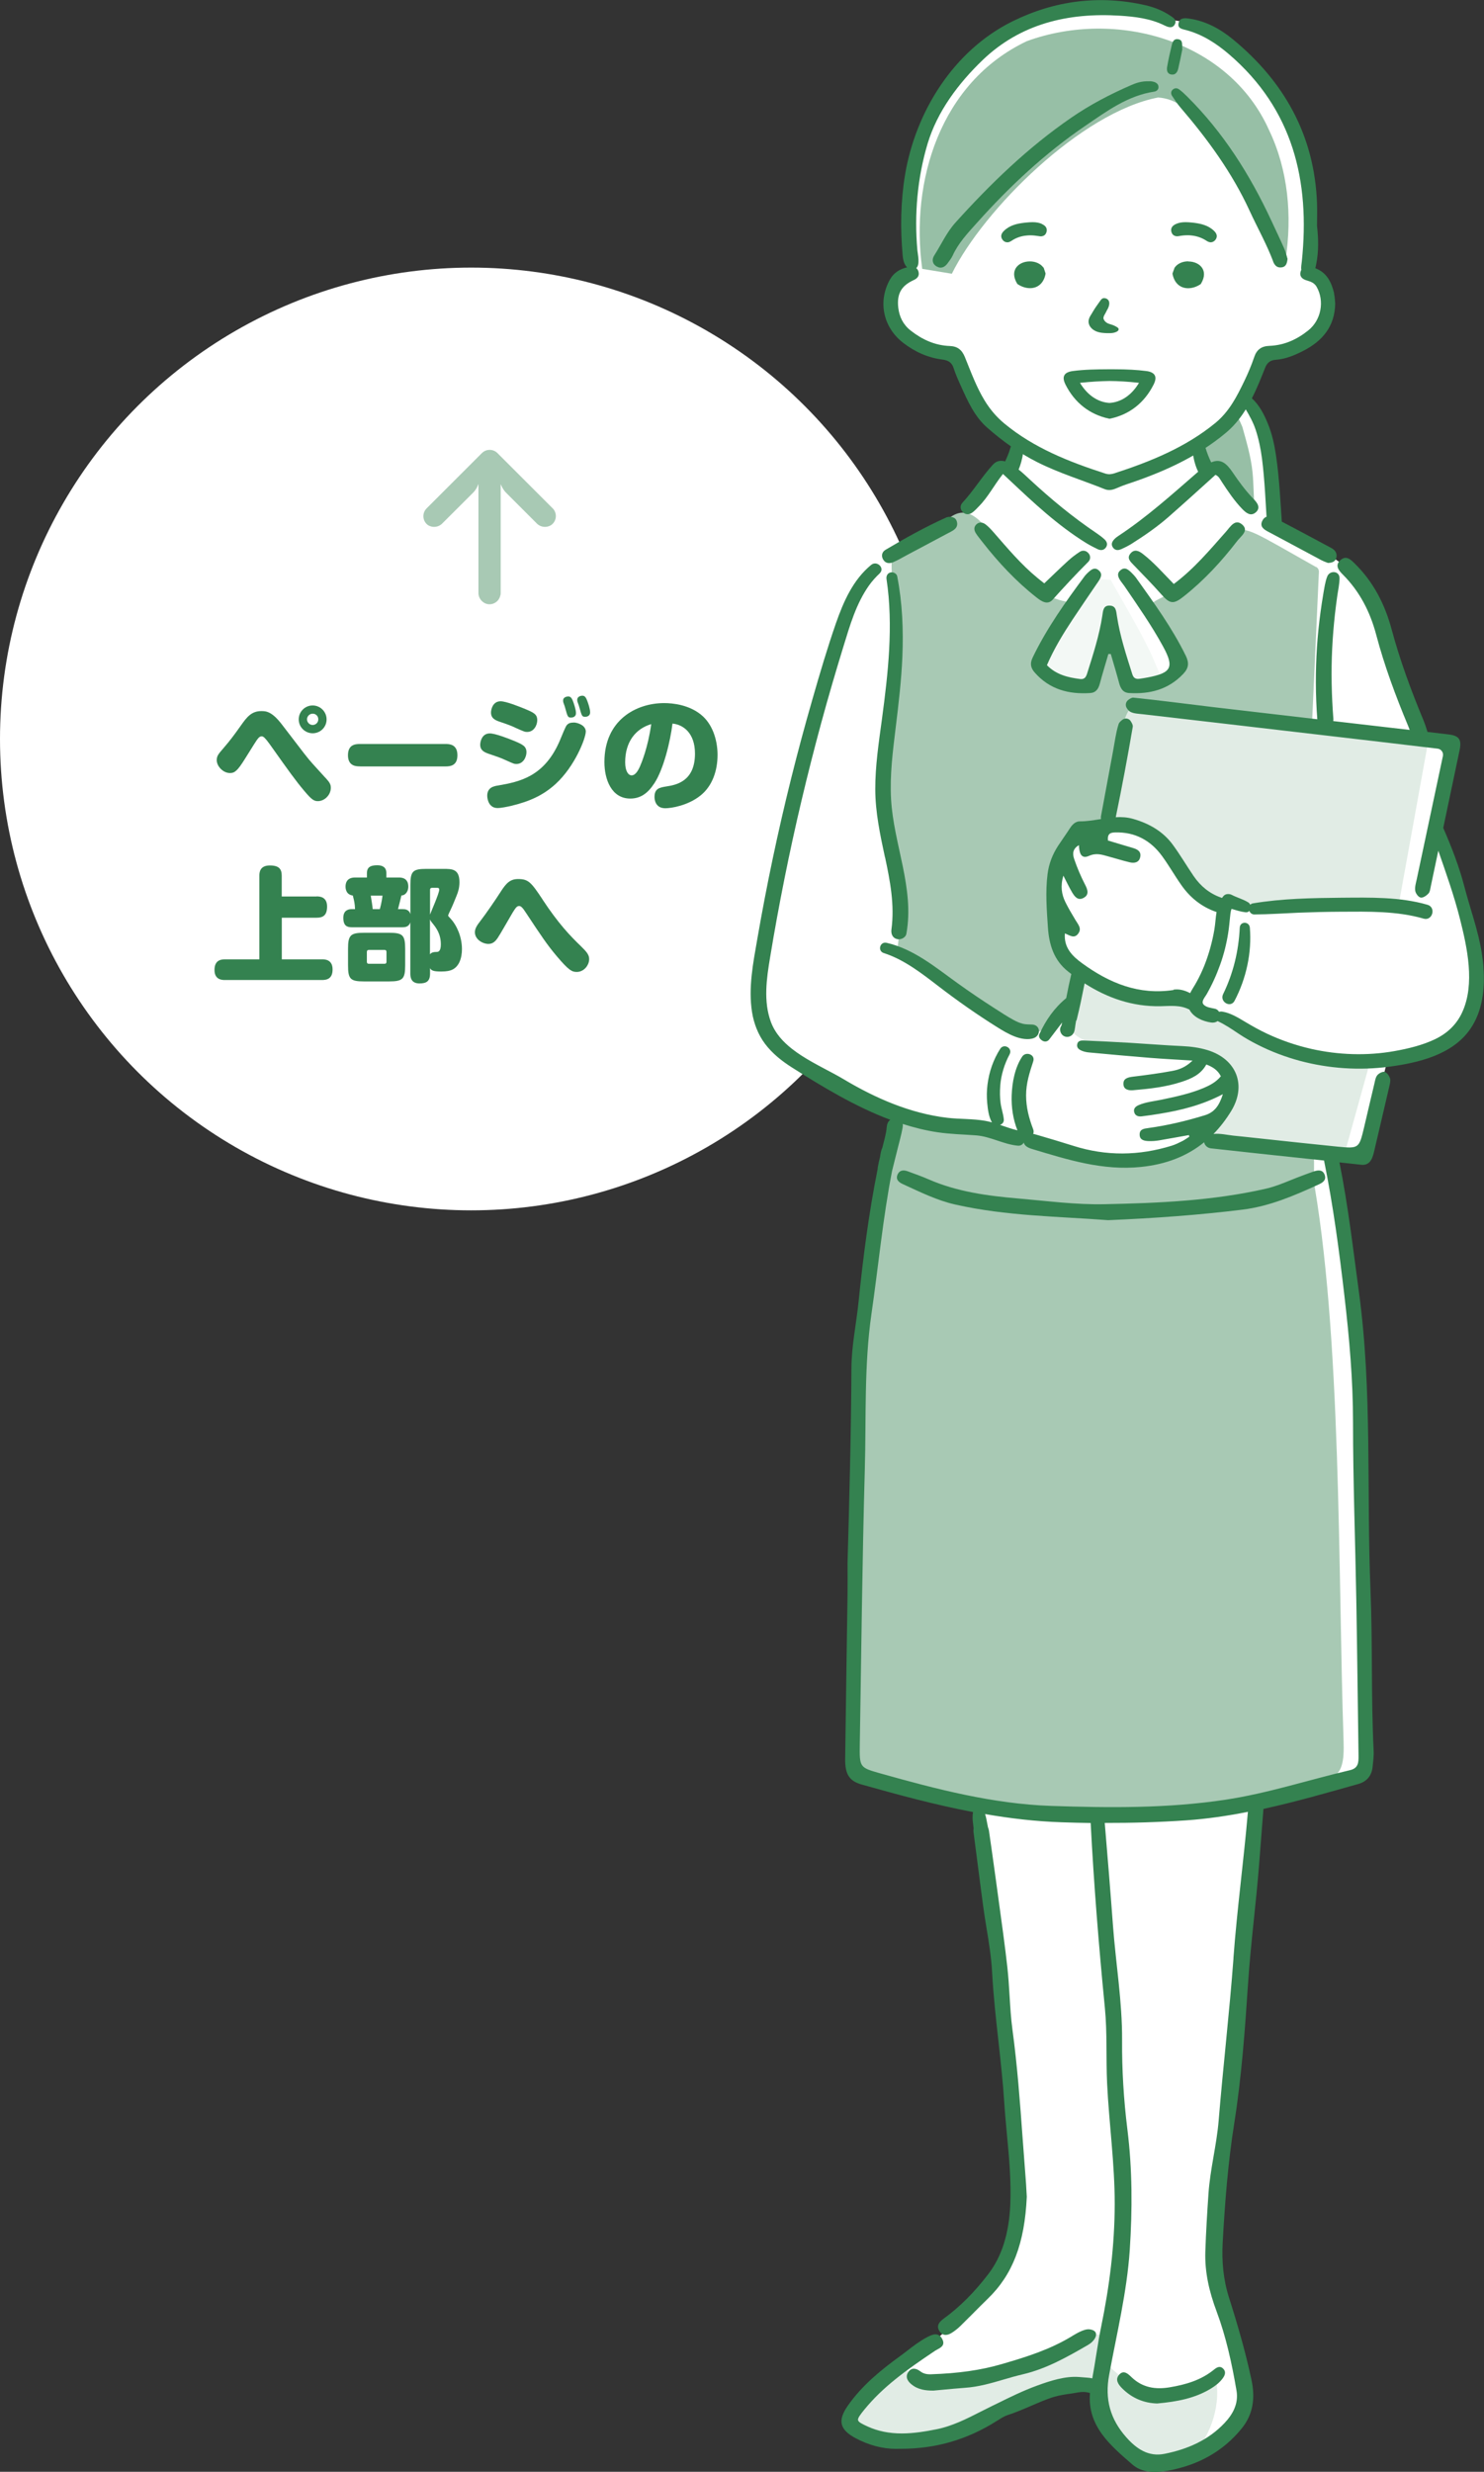 <?xml version="1.0" encoding="UTF-8"?>
<svg id="_レイヤー_2" data-name="レイヤー 2" xmlns="http://www.w3.org/2000/svg" width="213.02" height="354.69" viewBox="0 0 213.02 354.69">
  <rect x="0" y="0" width="213.02" height="354.69" fill="#333333" stroke="none"/>
  <defs>
    <style>
      .cls-1 {
        fill: #f3f8f5;
      }

      .cls-1, .cls-2, .cls-3, .cls-4, .cls-5, .cls-6 {
        stroke-width: 0px;
      }

      .cls-2 {
        fill: #a8c9b4;
      }

      .cls-3 {
        fill: #97bfa6;
      }

      .cls-4 {
        fill: #e1ece5;
      }

      .cls-5 {
        fill: #348250;
      }

      .cls-6 {
        fill: #fff;
      }
    </style>
  </defs>
  <g id="_レイヤー_1-2" data-name="レイヤー 1">
    <circle class="cls-6" cx="67.64" cy="106.04" r="67.64"/>
    <g id="_女性_制服" data-name="女性 制服">
      <path id="_白" data-name="白" class="cls-6" d="M166.29,2.16c-9.58-3.19-24.98.33-30.56,10.9-5.11,6.21-5.3,13.57-5.2,20.69.09,3.86,1.42,3.96-.03,5.52-1.45,1.56-2.04.91-2.46,2.85-2.41,6.58,5.33,8.32,9.33,9.01,1.1,4.14,4.22,9.95,8.63,12.26.11.84-.09,4.04-2.24,3.83-.83.28-1.01.78-1.93,2.25-1.88,2.82-2.78,4.82-5.84,5.89-3.6,1.68-7.44,3.51-10.53,6.75-1.56,2.03-2.21,1.52-3.54,4.83-4.12,13.39-12,40.71-13.33,55.23.09,2.42.67,4.8,2.62,7.71,1.95,2.91,4.37,3.08,7.13,4.78,2.76,1.7,10.4,5.33,10.4,5.33-3.53,13.09-6.41,46.68-5.8,60.37-.23,6.38-1.25,25.65-.47,32.78.29,1.52-.86,1.1,1.07,1.84,3.57,1.51,13.64,3.97,16.9,4.23,1.31,11.74,4.21,36.98,5.07,50.17.28,4.05.87,4.46.09,8.69-.78,4.23.67,2.85-1.85,6.9-2.02,4.24-7.61,9.32-9.78,11.03-.71.74-10.59,7.67-10.94,9.29-5.22,6.22,9.27,5.59,12.93,4.19,6.19-1.96,15.42-9.09,21.64-6.75,0,0,.37,3.39,1.01,4.81.64,1.43.6,2.3,2.99,3.82,2.39,1.52,2.25,2.3,5.43,1.93,5-.55,10.71-3.91,11.77-8.14.28-1.1.05.46-.28-3.86-.72-7.62-4.6-12.58-4.46-18.53,1.62-14.4,5.18-50.41,6.25-64.21l10.9-3.01s4.32.74,4.78-1.43c1.14-4.16-.67-36.46-.41-39.59-.08-7.68-1.92-41.02-4.6-49.15l4.6.43,3.63-13.81c21.46-.95,10.76-22.1,6.94-32.87.65-2.79,1.75-9.95,2.21-12.78l-4.64-.74c-2.33-4.63-5.38-18.81-9.75-23.52-2.66-2.7-9.54-5.86-11.31-7.13-.16-8.82.53-10.04-3.97-18.15,0,0,.75-1.64,1.4-3.06.65-1.43-.04-2.44,1.43-3.03,3.1-.98,8.34-1.37,9.06-5.41.68-2.49-1.34-5.82-2.71-6.45.48-9.64.43-21.76-8.68-30.12-3.42-3.92-8.03-5.78-11.67-5.88-.65-.32-1.22-.69-1.22-.69Z"/>
      <g id="_塗り" data-name="塗り">
        <path class="cls-4" d="M171.22,352.34c2.74-3.11,4.11-7.49,3.25-11.4-1.15.8-.87.61-2.87,1.33-2.19.78-2.84,1.54-4.97,1.16-3.38.09-6.64-3.11-8.03-4.48l.44-3.92-2.62-.08c-2.22,1.63-8.19,4.08-12.65,5.14-4.54,1.73-11.88,3.16-13.91-.45h-.77s-9.33,6.55-6.5,8.7c1.28,2.67,10.69,2.29,13.39,1.15,6.5-2.58,14.91-8.9,21.64-6.75.32,2.2.84,5.61,4.26,8.17,3.52,3.64,5.7,2.46,9.34,1.43Z"/>
        <g>
          <path class="cls-4" d="M184.71,150.58c-4.75-1.91-9.29-4.63-14.09-6.38-5.37-.86-11.66-.53-16.05-4.28l-1.25,7.24c1.62,3.39,7.43,2.94,10.58,3.23,1.77.04,3.53.24,5.13.59,2.78-.11,6.11.76,7.1,3.52.79,2.2.1,4.31-1.14,6.09-.47.84-1.08,1.73-1.89,2.69l19.83,2.55,3.69-13.3c-4.02.22-8.14-.63-11.89-1.94Z"/>
          <path class="cls-4" d="M167.22,122.91c2.19,2.41,4.24,6.72,7.64,7.49,1.34-2.44,4.67.21,6.76.18,6.37,0,12.79-2.03,19.17-.85l4.24-23.44-43.36-5.17c-.02.1-3.45,17.68-3.46,17.77,3.62.21,6.47,1.23,9.01,4.03Z"/>
        </g>
        <g>
          <path class="cls-2" d="M126.95,167.11c-3.77,23.09-4.94,60.51-4.33,84.66.39,2.43-.99,1.85.77,2.72,16.26,6.32,42.61,8.22,60.39,2.78,7.58-2.1,9.32-1.23,9.08-7.54-.81-23.76-.25-58.58-4.51-81.49-3.1-.69-5.84,4.08-13.82,4.34-15.55,2.05-35.02,3.38-47.58-5.46Z"/>
          <path class="cls-2" d="M188.91,81.37c-17.32-9.75-6.25-4.69-21.39,3.86-.67.76-2.82,1.02-2.3,2.3,3.03,5.34,6.81,9.53-1.77,11.27-.94.62-1.92-1.14-1.72-2.06-.15-1.24-.98-2.38-1.21-3.68-2.33-2.91-1.45,6.96-5.85,5.27-2.19.52-6.85-2.05-4.99-4.55.3-1.51,5.14-6.44,3.26-7.48-9.57-1.74-11.64-19.4-18.51-9.99,0,0-6.43,3.24-6.43,3.24-.22,5.62,1.31,11.38.47,17.07-.51,5.33-1.93,10.62-2.01,15.98.96,7.78,3.55,15.56,2.36,23.53,2.91,2.58,6.87,4.27,9.91,6.92,3.04,1.72,7.24,6.67,10.84,4.77,3.02-.36,5-4.33,5.17-7.13,0-1.72-.54-1.71-1.58-3.18-2.65-4.33-2.69-10.76-.29-15.19,1.39-1.91,3.72-3.01,5.85-3.9.53-2.91,1.09-5.82,1.71-8.72.25-1.83.39-8.41,2.95-8.74,4.01,2.23,8.97,1.51,13.47,2,2.05-.37,11.47,2.62,11.49.74,0,0,.98-21.65.98-21.65.01-.29-.14-.56-.39-.7Z"/>
          <path class="cls-2" d="M188.62,165.92c-5.28-.1-10.66-1.82-15.8-2.42-6.97,5.58-15.87,2.09-23.64.72-.03-.04-.05-.07-.08-.11-1.96-.62-4.19-.51-6.02-1.47-3.58,1.09-14.71-6-14.32-1.24-.25-.05-.49-.1-.74-.15l-.7,5.38c-2.69,3.66,15.3,6.46,16.75,6.7,7.72,1.18,19.37.76,27.46-.54,3.67-.38,10.79-.9,11.96-1.53,2.43-1.15,3.43-1.27,5.13-1.84v-3.51Z"/>
        </g>
        <path class="cls-1" d="M165.06,93.46c-1.71-3.52-3.73-6.85-5.63-10.26-.81-.06-1.61-.11-2.42-.14-1.26,2.14-7.69,12.23-7.69,12.23,0,0-.27.64.53,1.27.8.64,2.86,1.38,4.51,1.59,1.64.21,2.86,0,2.86,0l2.61-7s1.94,6.82,2.42,7.1,1.12.22,2.58-.07c.55-.11,1.33-.31,2.09-.54-.69-1.37-1.22-2.86-1.86-4.18Z"/>
        <g>
          <path class="cls-3" d="M184.54,37.23c.95-6.26.38-12.82-2.38-18.57-5.76-12.9-21.94-17.43-34.75-12.76-12.49,5.92-16.75,20.14-15.03,32.68l4.25.7c4.56-9.2,18.57-23.17,29.61-25.29,5.14.34,7.27,6.43,10.41,9.77,3.3,4.07,5.13,8.91,7.06,13.69.28-.08.55-.15.84-.22Z"/>
          <path class="cls-3" d="M179.8,67.83c-.23-2.3-.87-4.41-1.46-6.55-.34-.81-.71-1.61-1.12-2.39-1.22,1.73-2.6,3.51-4.57,4.3-1.45.53-.33,2.18-.07,3.18.24.98.97,1.64,2,1.38.66.37,1.17.92,1.61,1.56.19.1.38.26.57.52,1,1.35,2.04,2.28,3.34,3.28-.16-1.77-.14-3.64-.3-5.28Z"/>
        </g>
      </g>
      <g id="_アウトライン" data-name="アウトライン">
        <g>
          <path class="cls-5" d="M133.48,340.7c-.56,0-.99-.13-1.37-.42-.33-.25-.64-.38-.93-.38-.33,0-.61.18-.83.52-.54.87.25,1.53.51,1.74.94.77,2.07.88,3.05.88h.1c.47-.04.93-.09,1.4-.13,1.02-.1,2.07-.19,3.11-.27,1.93-.13,3.79-.67,5.59-1.2.89-.26,1.81-.53,2.73-.74,3.4-.8,6.38-2.5,9.37-4.23.82-.47,1.39-1.36,1-1.86-.14-.18-.4-.31-.81-.36-.86-.1-2.13.75-2.84,1.17-2.99,1.76-6.22,2.79-9.53,3.75,0,0-.24.07-.24.07-2.98.87-6.21,1.33-10.18,1.46h-.13Z"/>
          <path class="cls-5" d="M162.44,341.13c-.49-.47-1.13-1.12-1.79-.37-.64.72-.1,1.43.44,1.97,1.42,1.42,3.16,2.11,5.02,2.16,2.8-.26,5.4-.72,7.74-2.16.65-.4,1.23-.85,1.68-1.47.32-.44.5-.94.03-1.39-.44-.42-.88-.17-1.26.13-1.87,1.54-4.08,2.18-6.41,2.57-2.05.34-3.88.05-5.45-1.44Z"/>
          <path class="cls-5" d="M198.79,153.81c-.31-.08-.82.18-1.06.45-.26.29-.34.76-.43,1.17-.51,2.11-.99,4.22-1.49,6.33-.72,3.01-.73,3.08-3.79,2.78-3.85-.39-7.7-.8-11.54-1.22-1.14-.13-2.29-.24-3.43-.36-.91-.1-1.93-.35-2.86-.24.93-.95,1.78-2.05,2.54-3.29,2.26-3.7.77-7.46-3.39-8.74-1.18-.36-2.39-.52-3.64-.58-2.5-.11-5-.32-7.51-.47-2.19-.13-4.38-.23-6.56-.33-.42-.02-.88,0-1,.51-.13.56.3.82.73.99.29.11.61.18.93.21,2.9.27,5.81.54,8.71.77,1.97.16,3.95.26,6.18.4-.97.95-1.92,1.3-2.88,1.48-1.88.35-3.78.6-5.68.83-.7.09-1.37.24-1.36,1.02,0,.82.71.98,1.4.92,2.37-.2,4.73-.46,6.99-1.21,1.37-.45,2.73-1.04,3.51-2.48.93.35,1.64.81,2.09,1.69-.71.86-1.6,1.31-2.52,1.7-1.95.81-4,1.24-6.05,1.67-1.07.22-2.17.32-3.19.75-.45.19-.82.49-.68,1.03.14.53.59.66,1.08.6.86-.1,1.72-.23,2.57-.37,3.09-.5,6.1-1.25,9.08-2.81-.5,1.55-1.13,2.57-2.58,3.02-2.67.82-5.36,1.46-8.12,1.84-.62.08-1.27.16-1.25.95.01.78.68.9,1.29.92.5.02,1.01-.02,1.5-.1,1.43-.24,2.85-.51,4.28-.76.02.08.04.15.06.23-.34.22-.66.46-1.02.64-.49.24-.98.49-1.5.65-4.71,1.46-9.41,1.52-14.13.02-1.74-.55-3.49-1.07-5.24-1.58-.17-.05-.35-.1-.52-.13.08-.19.09-.42,0-.66-.61-1.6-1.02-3.15-1.02-4.88,0-1.73.5-3.26,1.03-4.88.32-.98-1.07-1.46-1.59-.67-1.05,1.58-1.44,3.69-1.51,5.56-.06,1.67.2,3.45.83,5.02-.85-.2-1.67-.5-2.5-.78.33-.12.59-.4.54-.82-.08-.79-.36-1.54-.46-2.33-.11-.81-.11-1.65-.05-2.47.12-1.56.6-3.12,1.34-4.5.48-.89-.81-1.64-1.35-.79-.99,1.56-1.59,3.3-1.82,5.13-.11.87-.12,1.75-.04,2.63.09.93.21,1.97.68,2.79-.32-.09-.65-.17-.99-.23-1.78-.31-3.61-.22-5.41-.43-5.34-.63-10.35-2.82-14.93-5.56-3.52-2.1-8.86-4.03-10.4-8.19-1.1-2.97-.62-6.26-.11-9.3.62-3.77,1.31-7.53,2.06-11.28,1.5-7.5,3.27-14.94,5.27-22.32,1-3.69,2.08-7.36,3.2-11.01.93-3.02,1.82-6.13,3.67-8.74.44-.62.96-1.19,1.51-1.71.82-.77-.38-1.92-1.22-1.22-2.58,2.12-3.95,5.24-5.03,8.32-1.25,3.59-2.33,7.26-3.38,10.92-2.18,7.55-4.08,15.17-5.7,22.85-.81,3.84-1.55,7.7-2.22,11.57-.6,3.45-1.31,7-.76,10.5.26,1.63.87,3.23,1.87,4.56,1.05,1.39,2.41,2.47,3.88,3.4,4.39,2.78,9.11,5.63,14.1,7.5-.37.26-.48.65-.52,1.09-.07.93-.37,1.85-.58,2.75-.01.06-.03.12-.05.19-.19.35-.25.85-.32,1.28-.13.5-.24,1-.33,1.51-.01.08-.02.17-.02.25-1.26,6.27-2.08,12.61-2.73,18.98-.32,3.18-1.01,6.33-1.03,9.52-.04,9.36-.3,18.71-.56,28.07,0,1.45.02,2.91,0,4.36-.11,7.9-.24,15.8-.34,23.71-.03,2.24.63,3.19,2.4,3.68,5.29,1.49,10.58,2.92,15.95,3.94-.04.31-.07.6-.06.86,0,.25.03.51.06.75l.02.16c.02.2.04.41.07.57-.04.19-.04.41,0,.66.22,1.65.43,3.29.64,4.94.24,1.83.47,3.67.72,5.5.14,1.07.32,2.16.49,3.21.34,2.06.69,4.2.8,6.3.18,3.29.54,6.61.9,9.83.32,2.93.66,5.96.85,8.95.1,1.55.25,3.13.39,4.65.31,3.27.62,6.66.47,10-.19,4.16-1.23,7.41-3.16,9.93-2.02,2.64-4.11,4.72-6.38,6.37-.59.43-1.13.98-.64,1.78.24.38.54.57.91.57.31,0,.66-.14,1.07-.43.42-.29.74-.56,1.02-.83.57-.56,1.13-1.12,1.69-1.68.74-.75,1.51-1.52,2.27-2.26,3.57-3.45,5.29-7.96,5.59-14.63-.02-.29-.03-.57-.05-.86-.03-.62-.07-1.25-.12-1.87-.15-1.9-.29-3.8-.43-5.7-.37-5.11-.76-10.39-1.46-15.56-.22-1.6-.31-3.24-.41-4.83-.08-1.35-.17-2.74-.32-4.11-.35-3.12-.79-6.28-1.21-9.33-.15-1.1-.3-2.2-.45-3.3-.33-2.41-.66-4.75-.98-6.95-.03-.19-.08-.36-.14-.49-.05-.24-.09-.48-.14-.72l-.05-.26c-.04-.21-.08-.42-.14-.63-.03-.1-.06-.2-.09-.3,3.63.63,7.29,1.06,11.02,1.18,1.38.05,2.76.08,4.14.1.46,8.86,1.17,17.7,2.04,26.54.35,3.59.15,7.24.32,10.85.28,5.77,1.1,11.5,1.09,17.3-.01,5.97-.75,11.8-1.95,17.62-.5,2.45-.81,4.94-1.27,7.39-.24-.07-.5-.09-.75-.11-.38-.03-.77-.06-1.15-.09-1.98-.16-4.18.56-6.01,1.23-1.98.72-3.88,1.65-5.76,2.58l-.68.33c-.52.26-1.04.52-1.56.78-2.06,1.05-4.19,2.14-6.5,2.59-1.46.29-3.19.59-4.93.59-1.83,0-3.44-.33-4.91-1-.78-.36-1.3-.61-1.37-.9-.07-.29.3-.77.86-1.47,2.73-3.36,6.09-5.74,10.2-8.5.11-.07.23-.14.35-.2.5-.27,1.11-.6.69-1.45-.23-.46-.56-.7-.99-.7-.4,0-.82.21-1.19.4-1.04.55-1.98,1.26-2.88,1.96-.35.27-.7.54-1.06.8-2.64,1.92-5.37,4.11-7.44,7.06-.77,1.1-1.05,1.96-.87,2.69.18.73.81,1.37,1.98,1.99,1.91,1.01,3.86,1.53,5.79,1.53.19,0,.37,0,.55-.01h.17c5.03,0,9.55-1.32,13.82-4.04l.12-.07c.43-.27.87-.56,1.33-.71,1.13-.37,2.24-.84,3.31-1.3,1.13-.48,2.27-1,3.46-1.35.77-.22,1.57-.34,2.36-.45.74-.1,1.53-.33,2.28-.19.15.03.3.07.45.1-.39,4.75,2.9,7.5,6.09,10.27,1.41,1.23,3.38,1.2,5.12.88,4.2-.77,7.84-2.68,10.58-6.07,1.66-2.05,1.94-4.41,1.4-6.93-.85-4-1.99-7.93-3.23-11.82-.82-2.59-1.06-5.22-.91-7.93.32-5.72.76-11.43,1.66-17.1,1.06-6.69,1.54-13.44,1.99-20.18.38-5.68,1.14-11.32,1.58-16.99.2-2.65.41-5.29.62-7.94,4.58-1,9.1-2.3,13.63-3.58,1.15-.32,1.91-1.14,2.04-2.45.08-.77.19-1.55.15-2.31-.38-7.65-.14-15.32-.45-22.97-.59-14.22.27-28.49-1.64-42.68-.85-6.28-1.57-12.57-2.82-18.78.99.1,1.98.21,2.97.32,1.28.21,1.72-.67,1.98-1.78.74-3.17,1.49-6.33,2.22-9.5.08-.36.19-.78.09-1.11-.12-.35-.42-.81-.73-.89ZM177.06,281c-.58,7.78-1.49,15.53-2.13,23.31-.29,3.51-1.22,6.94-1.46,10.47-.19,2.77-.36,5.53-.45,8.3-.1,2.98.56,5.78,1.62,8.61,1.36,3.64,2.19,7.48,2.85,11.33.33,1.9-.53,3.43-1.75,4.71-2.33,2.45-5.31,3.73-8.56,4.38-2.32.47-4.03-.7-5.51-2.37-2.29-2.58-3.11-5.45-2.46-8.94,1.09-5.95,2.55-11.86,2.96-17.93.38-5.78.38-11.56-.34-17.32-.53-4.25-.79-8.53-.76-12.8.03-5.53-.9-10.96-1.31-16.44-.36-4.91-.77-9.82-1.18-14.73,3.91.01,7.81-.1,11.71-.37,2.98-.21,5.93-.64,8.84-1.22-.6,7.01-1.56,13.99-2.08,21.01ZM192.99,186.01c.7,6.02,1.23,12.02,1.23,18.1,0,8.48.32,16.96.47,25.45.13,7.47.21,14.93.32,22.4.01.96-.03,1.77-1.22,2.05-5.96,1.4-11.79,3.32-17.87,4.24-8.33,1.26-16.68,1.17-25.04.89-8.37-.29-16.45-2.4-24.49-4.66-3.01-.85-3.02-.86-2.97-4.23.22-13.14.35-26.27.72-39.41.21-7.45-.12-14.91.96-22.35.99-6.82,1.63-13.69,2.95-20.46.25-1.06.54-2.11.79-3.16.24-.99.53-1.97.71-2.98.03-.18.06-.37.04-.55,0-.02-.01-.04-.02-.06,1.63.52,3.29.94,4.98,1.19,1.85.28,3.69.31,5.56.45,2.08.16,3.91,1.28,5.98,1.48.4.04.69-.15.87-.44.11.49.64.75,1.17.91,5.1,1.53,10.13,3.15,15.66,2.58,3.6-.37,6.6-1.54,9.06-3.54.08.46.48.81.95.87,2.38.26,4.76.52,7.14.78,3.03.33,6.06.65,9.12.97,1.31,6.44,2.17,12.94,2.93,19.47Z"/>
          <path class="cls-5" d="M126.86,136.76c2.93.94,5.44,2.91,7.85,4.76,2.71,2.08,5.51,4.05,8.41,5.86.81.51,1.63,1,2.53,1.35.83.32,1.95.56,2.8.21.99-.42.9-1.84-.26-1.92-.47-.03-.9,0-1.36-.11-.47-.12-.9-.31-1.32-.54-.94-.5-1.82-1.1-2.72-1.67-1.81-1.16-3.59-2.36-5.34-3.62-3.18-2.28-6.27-4.89-10.18-5.79-.96-.22-1.34,1.17-.41,1.47Z"/>
          <path class="cls-5" d="M127.04,122.99c.73,3.42,1.4,6.88.92,10.39-.08.6.14,1.2.78,1.37.54.15,1.27-.18,1.37-.78,1.17-6.54-1.83-12.8-2.2-19.26-.2-3.47.25-6.93.67-10.37.41-3.36.81-6.73.95-10.11.16-3.86,0-7.73-.74-11.53-.08-.42-.59-.66-.98-.55-.46.12-.62.55-.55.98,1,6.67.22,13.48-.67,20.12-.45,3.32-.96,6.66-.95,10.02.01,3.3.7,6.52,1.39,9.74Z"/>
          <path class="cls-5" d="M212.95,138.86c-.05-.71-.14-1.42-.25-2.11-.51-3.25-1.67-6.34-2.49-9.5-.74-2.87-1.85-5.72-3.04-8.45.78-3.72,1.57-7.44,2.35-11.16.32-1.53-.07-2.08-1.63-2.26-.99-.12-1.98-.23-2.98-.35-.16-.49-.34-1.1-.59-1.7-1.77-4.25-3.36-8.56-4.56-13.02-.96-3.57-2.6-6.8-5.27-9.42-.59-.58-1.24-1.25-2.07-.52-.86.76-.26,1.48.33,2.07,2.43,2.43,3.93,5.37,4.8,8.66,1.18,4.46,2.79,8.77,4.56,13.02.09.2.16.41.24.62-2.36-.27-4.73-.54-7.09-.82-1.3-.15-2.6-.3-3.89-.45.02-.09.04-.19.03-.29-.26-3.38-.34-6.77-.17-10.15.08-1.65.22-3.31.4-4.95.09-.84.21-1.68.32-2.51.12-.86.33-1.74.33-2.61,0-1.07-1.41-1.14-1.76-.24-.31.79-.42,1.69-.57,2.52-.15.85-.27,1.71-.39,2.56-.23,1.7-.41,3.41-.52,5.12-.22,3.41-.21,6.85.05,10.26,0,.01,0,.02,0,.03-4.92-.57-9.84-1.14-14.76-1.72-3.88-.46-7.75-.98-11.63-1.38-.24-.02-.5.14-.76.34-.36.28-.44.79-.19,1.17.14.22.3.41.5.52.51.27,1.18.28,1.79.35,3.6.42,7.2.83,10.81,1.25,7.81.91,15.62,1.82,23.43,2.73,2.67.31,5.33.63,8.09.96.48.06.83.5.76.99,0,.06-.02.12-.03.17-1.24,5.85-2.49,11.71-3.73,17.56-.12.55-.3,1.13-.22,1.67.05.38.45.92.78.98.33.07.84-.28,1.12-.59.23-.25.26-.7.34-1.06.36-1.69.71-3.38,1.07-5.08,1.12,3.24,2.27,6.46,3.11,9.79,1.04,4.12,2.18,9.31.34,13.36-.81,1.79-2.15,3.05-3.91,3.9-1.82.87-3.87,1.36-5.84,1.71-3.94.7-8.05.56-11.94-.32-2.2-.5-4.35-1.24-6.39-2.2-1.04-.49-2.04-1.05-3.03-1.64-1.06-.63-2.13-1.31-3.37-1.51-.16-.02-.31,0-.44.03-.13-.21-.33-.38-.59-.44-.52-.12-1.31-.18-1.67-.65-.32-.43.25-1.03.46-1.4.78-1.36,1.43-2.8,1.96-4.28.52-1.45.9-2.96,1.14-4.48.12-.76.2-1.52.27-2.28.04-.39.07-.85.22-1.24.66.19,1.31.41,2.01.49.24.03.42-.06.54-.2.12.28.36.51.72.51,2.1-.01,4.2-.16,6.3-.25,2.03-.08,4.06-.13,6.1-.14,3.95-.02,8.06-.12,11.9.99,1.28.37,1.83-1.63.55-1.99-3.97-1.15-8.24-1.04-12.34-1.01-4.22.04-8.54.11-12.71.81-.17.03-.29.1-.39.2-.06-.14-.15-.26-.28-.34-.74-.46-1.58-.67-2.35-1.07-.37-.19-.91-.19-1.2.15-.08.09-.15.18-.22.28-.05-.02-.09-.04-.14-.05-1.66-.58-2.96-1.66-3.94-3.1-1.01-1.48-1.92-3.04-2.98-4.48-1.42-1.94-3.43-3.06-5.69-3.71-.84-.24-1.67-.29-2.5-.24.89-4.31,1.7-8.63,2.44-12.97.04-.26-.12-.55-.31-.84-.25-.38-.77-.47-1.14-.2-.27.2-.51.41-.59.67-.39,1.25-.55,2.57-.79,3.86-.56,3.03-1.12,6.06-1.74,9.38-.02.12-.01.24.02.36-1.02.16-2.03.34-3.06.33-.56,0-1.03.41-1.36.92-.56.87-1.17,1.71-1.74,2.58-.81,1.24-1.33,2.58-1.52,4.07-.32,2.55-.12,5.09.05,7.64.17,2.49.85,4.73,2.91,6.35.15.12.3.23.45.35-.27,1.15-.51,2.3-.73,3.46-1.71,1.4-2.94,3.17-3.86,5.18-.16.34.08.71.43.92.37.23.76.13.99-.17.62-.81,1.24-1.63,1.86-2.44-.04.16-.08.32-.12.48-.35.46-.15,1.19.34,1.46.39.23.89.15,1.22-.16.38-.37.38-.95.46-1.44.03-.18.06-.37.09-.55.05-.07.08-.13.1-.2.42-1.68.77-3.38,1.13-5.2,3.26,2.09,6.84,3.35,10.88,3.28,1.45-.03,2.85-.21,4.17.49.54,1.07,1.89,1.68,3.11,1.85.34.05.68-.02.93-.21.02.01.03.03.05.03,1.03.48,1.96,1.11,2.9,1.74.91.61,1.85,1.15,2.83,1.64,1.91.97,3.93,1.73,6,2.29,4.17,1.12,8.57,1.42,12.85.85,4.2-.56,9.09-1.71,11.64-5.41,1.76-2.55,2.12-5.77,1.89-8.83ZM168.46,142.06c-4.96.76-9.2-.98-13.09-3.81-1.41-1.02-2.69-2.25-2.51-4.31.66.25,1.34.83,1.92.02.54-.74-.03-1.31-.39-1.92-.51-.85-1.02-1.7-1.46-2.59-.54-1.11-.74-2.28-.29-3.8.51.99.86,1.74,1.28,2.44.35.58.81,1.17,1.59.77.85-.43.64-1.15.29-1.83-.63-1.22-1.17-2.47-1.61-3.77-.28-.82-.18-1.47.68-1.99.05.98.23,2.09,1.46,1.54,1.02-.45,1.81-.18,2.71.07,1.05.28,2.08.61,3.13.86.65.15,1.3.05,1.49-.7.21-.83-.36-1.17-1.07-1.37-1.17-.34-2.34-.7-3.55-1.06-.09-1,.36-1.14,1.03-1.16,2.88-.08,5.11,1.14,6.76,3.42.97,1.33,1.79,2.78,2.74,4.13,1.25,1.79,2.88,3.11,4.96,3.84.03.01.07.02.1.03-.14.82-.17,1.68-.31,2.5-.3,1.77-.78,3.51-1.44,5.18-.33.82-.71,1.62-1.14,2.4-.28.52-.64,1.02-.9,1.56-.74-.38-1.52-.63-2.4-.5Z"/>
          <path class="cls-5" d="M177.96,133.12c-.16,3.35-.92,6.52-2.39,9.54-.53,1.09,1.06,2.04,1.64.96,1.67-3.17,2.5-6.92,2.2-10.5-.08-.93-1.41-.95-1.45,0Z"/>
          <path class="cls-5" d="M158.24,88.31c-.44,2.87-1.33,5.61-2.2,8.37-.16.49-.38.83-.98.76-1.77-.22-3.46-.63-4.78-1.99,1.02-2.37,2.33-4.51,3.72-6.61,1.21-1.82,2.45-3.63,3.68-5.43.37-.55.63-1.1,0-1.6-.57-.46-1.04-.07-1.47.32-.17.16-.34.32-.48.5-2.78,3.74-5.48,7.52-7.51,11.75-.39.82-.29,1.46.33,2.15,2.13,2.41,4.87,3.12,7.94,2.92.82-.05,1.18-.59,1.38-1.34.38-1.43.82-2.84,1.23-4.26.12,0,.23,0,.35,0,.4,1.38.82,2.76,1.19,4.15.21.78.54,1.4,1.45,1.45,2.96.17,5.61-.49,7.75-2.74.8-.84.88-1.58.37-2.62-1.96-4-4.56-7.57-7.13-11.17-.19-.26-.42-.5-.65-.73-.45-.43-.94-.89-1.57-.38-.63.5-.33,1.08.03,1.6.16.23.34.44.5.67,1.94,2.85,3.92,5.67,5.57,8.7,1.63,2.99,1.2,3.79-2.26,4.44-.37.07-.73.13-1.1.18-.53.08-.88-.07-1.06-.64-.87-2.75-1.78-5.5-2.21-8.36-.11-.73-.13-1.49-1.07-1.5-.88-.02-.92.73-1.02,1.39Z"/>
          <path class="cls-5" d="M146.17,171.98c-4.41-.38-8.79-.96-12.9-2.76-.98-.43-1.99-.78-2.99-1.15-.58-.21-1.15-.17-1.43.45-.33.74.18,1.14.76,1.4,2.45,1.12,4.89,2.34,7.53,2.93,7.34,1.66,14.85,1.7,21.92,2.24,6.71-.28,13.01-.74,19.29-1.51,3.89-.48,7.43-2.01,10.95-3.62.58-.26,1.12-.63.85-1.38-.27-.74-.9-.7-1.52-.5-.57.19-1.13.41-1.7.62-1.75.64-3.45,1.47-5.25,1.88-7.61,1.73-15.38,2.06-23.13,2.22-4.12.09-8.25-.47-12.37-.82Z"/>
          <path class="cls-5" d="M160.94,78.81c.51-.23,1.01-.48,1.48-.77,1.85-1.17,3.65-2.41,5.3-3.85,2.27-1.99,4.5-4.02,6.75-6.05.47.18.66.62.91,1,.89,1.36,1.8,2.72,2.94,3.9.55.57,1.21,1.1,1.93.49.76-.66.24-1.37-.3-1.92-1.14-1.17-2.1-2.48-3.02-3.84-.86-1.27-1.7-2.02-3.07-1.42-.33-.68-.62-1.4-.84-2.18-.15-.54-.4-.79-.78-.79-.07,0-.15,0-.23.03-.71.15-.75.72-.8,1.44v.03c.13,1.09.39,2.01.78,2.81-3.71,3.22-7.36,6.52-11.48,9.23-.19.13-.38.27-.54.44-.3.32-.52.69-.26,1.13.29.49.75.53,1.21.32Z"/>
          <path class="cls-5" d="M139.54,73.57c.37-.26.69-.62,1.01-.95,1.31-1.33,2.15-3.02,3.42-4.61.39.36.66.61.92.86,3.45,3.25,6.91,6.5,10.97,9.02.55.34,1.13.64,1.71.92.47.22.94.15,1.22-.32.25-.42.06-.83-.27-1.12-.34-.31-.72-.59-1.1-.85-3.4-2.29-6.55-4.89-9.56-7.68-.54-.5-1.07-1.01-1.64-1.46.29-.7.51-1.49.65-2.4v-.15c-.05-.72-.09-1.29-.87-1.43-.06-.01-.12-.02-.18-.02-.44,0-.62.33-.77.85-.2.7-.47,1.35-.77,1.98-.61-.18-1.23-.12-1.78.49-1.56,1.71-2.76,3.73-4.35,5.44-.37.4-.36.98.1,1.39.39.35.88.33,1.29.04Z"/>
          <path class="cls-5" d="M175.98,76.3c-2.32,2.61-4.55,5.3-7.49,7.5-1.49-1.51-2.83-3.07-4.45-4.32-.53-.41-1.17-.74-1.74-.09-.6.68-.07,1.18.4,1.66,1.32,1.38,2.67,2.73,3.93,4.16,1.31,1.48,1.79,1.57,3.33.34,2.9-2.3,5.39-5,7.64-7.93.52-.68,1.72-1.46.72-2.34-1.03-.91-1.72.32-2.33,1.01Z"/>
          <path class="cls-5" d="M151.12,86.03c1.65-1.83,3.32-3.64,5.07-5.38.37-.36.4-.87.05-1.27-.34-.39-.83-.47-1.27-.18-.58.38-1.14.8-1.65,1.27-1.13,1.03-2.22,2.1-3.42,3.24-.27-.21-.63-.49-.98-.78-2.35-1.93-4.29-4.25-6.28-6.53-.37-.42-.75-.84-1.19-1.17-.39-.29-.89-.36-1.29.01-.4.38-.35.85-.08,1.28.27.43.61.82.92,1.23,2.3,2.94,4.83,5.66,7.77,7.97.72.57,1.6,1.16,2.35.32Z"/>
          <path class="cls-5" d="M182.14,76.35c2.5,1.34,4.99,2.68,7.49,4.01.36.19.76.33.99.42.7-.02,1.09-.25,1.21-.77.14-.64-.2-1.09-.72-1.37-2.66-1.43-5.32-2.86-8-4.25-.68-.35-1.51-.53-1.93.38-.39.86.32,1.24.95,1.58Z"/>
          <path class="cls-5" d="M128.19,80.68c.68-.28,1.32-.67,1.98-1.02,2.13-1.13,4.26-2.27,6.39-3.4.59-.31,1-.72.79-1.43-.15-.52-.59-.67-1.1-.67-.14.03-.29.03-.41.09-3.01,1.36-5.89,2.96-8.72,4.64-.46.27-.67.79-.38,1.34.32.61.88.68,1.44.46Z"/>
        </g>
        <g>
          <path class="cls-5" d="M152.78,53.86c-.17.33-.12.76.18,1.35,1.31,2.59,3.46,4.27,6.21,4.86l.1.02.1-.02c2.75-.58,4.9-2.26,6.21-4.86.3-.59.36-1.02.18-1.35-.18-.33-.58-.54-1.23-.62-1.32-.17-2.74-.25-4.6-.25-.24,0-.94,0-.94,0-1.64.01-3.33.03-4.98.25-.66.09-1.06.29-1.23.62ZM155.18,54.92c1.44-.15,2.78-.23,4.09-.25h0c1.31.01,2.64.09,4.09.25l.14.02-.08.12c-1.04,1.68-2.51,2.66-4.16,2.76-1.64-.1-3.11-1.08-4.16-2.76l-.08-.12.14-.02Z"/>
          <path class="cls-5" d="M158.93,44.47c.3-.52.38-1,.22-1.31-.12-.23-.36-.37-.65-.38-.29,0-.42.18-.53.33l-.44.62c-.12.17-.25.35-.36.52-.09.14-.18.29-.27.44-.07.13-.15.25-.24.4-.16.25-.32.51-.38.81-.09.43.07.89.44,1.24.4.39.97.55,1.39.61.27.04.55.05.82.06h.09c.07,0,.14,0,.21,0,.33,0,.59-.03.81-.11.41-.13.59-.32.52-.54-.05-.12-.19-.2-.34-.29l-.04-.02c-.15-.09-.32-.16-.45-.21-.1-.04-.2-.07-.31-.1-.13-.04-.26-.08-.38-.13-.21-.1-.38-.24-.5-.4-.09-.13-.14-.25-.15-.36,0-.19.11-.4.22-.58.11-.2.22-.4.32-.63Z"/>
          <path class="cls-5" d="M170.57,37.5c-.82,0-1.55.33-1.94.88l-.03.04-.29.81v.08c.24,1.28,1.07,2.05,2.24,2.05h0c.59,0,1.21-.2,1.75-.56l.06-.04.04-.06c.62-1.04.45-1.77.2-2.19-.36-.61-1.14-.99-2.03-.99Z"/>
          <path class="cls-5" d="M149.77,38.39c-.4-.55-1.12-.88-1.94-.88-.89,0-1.67.38-2.03.99-.25.43-.42,1.15.2,2.19l.04.06.06.04c.54.36,1.17.56,1.75.56h0c1.17,0,2-.77,2.23-2.05v-.08s-.27-.81-.27-.81l-.03-.04Z"/>
          <path class="cls-5" d="M149.58,32.14c-.4-.18-.82-.26-1.37-.26-.26,0-.56.02-.96.06l-.26.03c-.99.12-2.02.34-2.85,1.13-.47.44-.54.88-.23,1.31.18.24.41.36.68.36.03,0,.06,0,.08,0,.16-.02.32-.08.47-.18.68-.46,1.4-.72,2.21-.79.18-.02.36-.03.54-.03.38,0,.78.04,1.21.11.09.02.19.03.27.03.04,0,.08,0,.12,0,.37-.04.61-.23.72-.59.2-.64-.24-.99-.65-1.17Z"/>
          <path class="cls-5" d="M173.71,34.77s.06,0,.08,0c.27,0,.5-.13.68-.36.32-.43.24-.87-.23-1.31-.83-.78-1.86-1-2.84-1.13l-.26-.03c-.39-.04-.69-.06-.96-.06-.55,0-.97.08-1.37.26-.41.18-.85.53-.65,1.17.11.35.35.55.72.59.04,0,.08,0,.12,0,.09,0,.18,0,.27-.03.43-.08.82-.11,1.21-.11.18,0,.36,0,.54.03.81.08,1.53.34,2.21.79.15.1.31.16.47.18Z"/>
          <path class="cls-5" d="M191.52,42.15c-.38-1.64-1.06-3.04-2.71-3.66.05-.2.09-.41.13-.61.36-1.81.32-3.64.11-5.47,0-1.09.04-2.18,0-3.27-.37-9.71-4.7-17.43-12.09-23.51-1.78-1.46-3.83-2.6-6.19-2.95-.65-.1-1.44-.19-1.6.67-.15.77.6.83,1.14.98,2.33.63,4.31,1.92,6.1,3.45,9.2,7.89,11.66,18.18,10.46,29.72-.04.41-.14.85-.07,1.21-.04.08-.08.16-.1.26-.21.71.25,1.1.91,1.28.56.16,1.07.36,1.38.9,1.17,2.05.66,4.77-1.18,6.25-1.63,1.31-3.45,2.15-5.6,2.23-1.1.04-1.8.51-2.16,1.57-.41,1.21-.91,2.4-1.47,3.55-1.06,2.19-2.14,4.32-4.14,5.96-4.27,3.49-9.28,5.52-14.48,7.21-.43.14-.84.18-1.28.04-5.2-1.68-10.24-3.66-14.49-7.17-1.15-.95-2.06-2.03-2.83-3.28-1.22-1.99-1.99-4.15-2.86-6.28-.42-1.03-1.06-1.54-2.16-1.58-2.14-.08-3.96-.92-5.61-2.21-1.1-.86-1.64-1.99-1.79-3.3-.22-2.02.46-3.15,2.24-3.96.52-.24.81-.61.67-1.17-.06-.24-.18-.42-.33-.54.58-.49.22-1.92.16-2.59-.45-5.12,0-10.33,1.47-15.26,1.4-4.65,4.42-8.65,7.89-11.99,5.45-5.23,12.29-6.84,19.68-6.38,2.22.14,4.43.4,6.48,1.42.47.23,1.08.44,1.41-.13.4-.67-.19-1-.67-1.32-1.07-.71-2.24-1.17-3.48-1.46-6.65-1.53-13.1-.67-19.12,2.3-8.44,4.16-13.94,12.98-15.44,22.1-.62,3.79-.67,7.67-.33,11.5.05.56.2,1.31.64,1.7-1.04.24-1.91.77-2.46,1.74-1.77,3.15-.99,6.87,1.89,9.09,1.67,1.29,3.54,2.14,5.66,2.41.81.1,1.34.42,1.59,1.23.28.87.66,1.72,1.04,2.56.98,2.17,1.95,4.38,3.78,5.98,2.17,1.91,4.52,3.6,7.15,4.93,3.12,1.58,6.48,2.59,9.71,3.89.51.21,1.05.14,1.57-.08.52-.22,1.05-.44,1.59-.62,5.17-1.71,10.07-3.89,14.26-7.4,1.14-.96,2.04-2.07,2.81-3.31,0-.01.02-.03.02-.04.55.93,1.07,1.87,1.42,2.92.44,1.34.73,2.74.91,4.14.41,3.19.52,6.43.73,9.63.66.33,1.33.66,2.01.95,0,0,0,0,.01,0,.11-.17.18-.36.16-.57-.25-3.51-.39-7.06-.91-10.54-.23-1.52-.56-3.02-1.14-4.44-.54-1.33-1.23-2.7-2.31-3.67.72-1.41,1.31-2.89,1.89-4.36.29-.75.76-1.12,1.53-1.17,1.41-.1,2.69-.64,3.91-1.26,2.78-1.41,4.58-3.51,4.63-6.82-.04-.39-.05-.89-.16-1.37Z"/>
          <path class="cls-5" d="M166.29,12.55c.05-.4-.25-.66-.58-.78-.32-.11-.68-.12-.68-.11-1.2-.04-1.99.26-2.74.59-2.96,1.29-5.82,2.78-8.49,4.62-6.23,4.28-11.61,9.48-16.65,15.07-1.28,1.42-2.03,3.14-3.04,4.71-.37.58-.3,1.22.35,1.59.64.37,1.18.08,1.58-.48.25-.36.54-.7.71-1.09.83-1.82,2.18-3.24,3.49-4.7,4.67-5.22,9.77-9.99,15.57-13.93,3.04-2.07,6.06-4.32,9.87-4.89.32-.05.58-.26.62-.59Z"/>
          <path class="cls-5" d="M182.74,37.5c.22.59.59.98,1.28.86.58-.1.72-.56.8-1.21-.13-.41-.25-.97-.48-1.49-.6-1.36-1.24-2.69-1.86-4.03-3.06-6.57-6.88-12.62-12.05-17.76-.37-.37-.75-.73-1.17-1.04-.3-.22-.67-.23-.96.07-.25.25-.23.59-.06.85.38.58.77,1.17,1.22,1.69,3.9,4.55,7.41,9.35,9.93,14.84,1.11,2.41,2.42,4.73,3.36,7.22Z"/>
          <path class="cls-5" d="M168.16,6.65c-.24.97-.45,1.95-.62,2.93-.08.48-.03,1.02.61,1.11.6.09.86-.35.98-.84.23-.97.42-1.95.58-2.73-.06-.71.15-1.37-.59-1.49-.71-.11-.84.51-.96,1.01Z"/>
        </g>
      </g>
    </g>
    <g>
      <path class="cls-5" d="M46.7,111.59c.64.69.79.99.79,1.45,0,1.01-.88,1.92-1.87,1.92-.55,0-.9-.23-1.91-1.43-1.29-1.52-2.35-3.02-4.73-6.37-.99-1.41-1.2-1.5-1.43-1.5-.33,0-.56.32-1.06,1.11l-1.39,2.22c-.99,1.57-1.4,1.94-2.08,1.94-1.01,0-1.91-.99-1.91-1.85,0-.62.26-.9.99-1.75.88-1.02,1.45-1.77,2.47-3.21.87-1.24,1.54-2.08,2.93-2.08.65,0,1.5,0,2.98,1.94,3.32,4.34,3.62,4.75,4.41,5.63l1.8,1.98ZM44.88,105.22c-1.09,0-2-.88-2-1.99s.9-2,2-2,2,.9,2,2-.88,1.99-2,1.99ZM44.88,102.41c-.44,0-.81.37-.81.81s.37.81.81.81.81-.35.81-.81-.35-.81-.81-.81Z"/>
      <path class="cls-5" d="M51.66,109.97c-.49,0-1.71,0-1.71-1.59,0-1.5.99-1.62,1.71-1.62h12.29c.49,0,1.71,0,1.71,1.61,0,1.52-1.04,1.61-1.71,1.61h-12.29Z"/>
      <path class="cls-5" d="M72.32,108.96c-.48-.21-.9-.37-2.07-.76-.62-.21-1.32-.46-1.32-1.34,0-.41.23-1.62,1.38-1.62.78,0,2.68.74,3.53,1.09,1.2.51,1.73.76,1.73,1.62,0,.65-.44,1.68-1.45,1.68-.32,0-.39-.04-1.8-.67ZM84.08,105.01c0,.9-1.55,4.96-4.34,7.5-1.8,1.64-3.78,2.51-6.41,3.14-.55.12-1.39.3-1.91.3-1.22,0-1.48-1.22-1.48-1.77,0-1.2.99-1.38,1.54-1.46,3.16-.55,6.73-1.29,8.93-6.57.81-1.96.85-2.05,1.15-2.28.11-.07.28-.19.85-.19.32,0,1.68.3,1.68,1.32ZM73.87,104.37c-.48-.21-.9-.39-2.07-.78-.62-.21-1.32-.46-1.32-1.34,0-.41.23-1.62,1.38-1.62.78,0,2.68.76,3.53,1.11,1.2.51,1.73.74,1.73,1.61,0,.65-.44,1.68-1.45,1.68-.32,0-.39-.02-1.8-.65ZM80.88,100.84c-.05-.12-.05-.3-.05-.32,0-.5.55-.58.74-.58.32,0,.51.19.72.79.05.14.39,1.08.39,1.59,0,.65-.64.65-.71.65-.46,0-.49-.12-.83-1.34-.07-.25-.07-.28-.26-.79ZM82.91,100.75c-.05-.14-.05-.3-.05-.34,0-.48.55-.58.72-.58.37,0,.53.25.71.72.14.35.42,1.2.42,1.66,0,.65-.65.65-.71.65-.46,0-.49-.14-.83-1.34-.07-.25-.07-.26-.26-.78Z"/>
      <path class="cls-5" d="M93.91,112.42c-.94,1.45-2,2.17-3.44,2.17-2.68,0-3.71-2.72-3.71-5.24,0-6.02,4.55-8.46,8.58-8.46,1.2,0,3.76.23,5.58,1.92,1.52,1.43,2.08,3.67,2.08,5.51,0,2.21-.71,4.43-2.42,5.81-1.82,1.48-4.25,1.85-5.08,1.85-1.5,0-1.55-1.38-1.55-1.61,0-1.24.74-1.36,1.71-1.52,1.38-.21,4.1-.71,4.1-4.71,0-2.98-1.71-4.17-3.23-4.31-.3,2.51-1.27,6.55-2.61,8.58ZM89.74,109.39c0,1.31.48,1.87.92,1.87.58,0,.95-.74,1.18-1.22.21-.48,1.17-2.74,1.64-6.13-2.22.65-3.74,2.52-3.74,5.47Z"/>
      <path class="cls-5" d="M45.45,128.63c.42,0,1.5.04,1.5,1.45,0,1.24-.55,1.61-1.5,1.61h-5v5.97h5.79c.35,0,1.5,0,1.5,1.45,0,1.25-.71,1.52-1.5,1.52h-13.95c-.35,0-1.5,0-1.5-1.43,0-1.27.72-1.54,1.5-1.54h4.94v-11.99c0-.44.04-1.48,1.5-1.48,1.32,0,1.71.51,1.71,1.48v2.97h5Z"/>
      <path class="cls-5" d="M58.9,132.35c-.21.67-.78.71-1.13.71h-7.27c-.65,0-1.22-.18-1.22-1.36s.88-1.24,1.17-1.24h.51c-.02-.76-.11-1.18-.32-1.96-1.04-.12-1.04-1.13-1.04-1.27,0-1.24.99-1.31,1.34-1.31h1.73v-.65c0-.95.71-1.11,1.5-1.11.67,0,1.29.25,1.29,1.11v.65h1.84c.35,0,1.31.07,1.31,1.31,0,.55-.25.95-.57,1.15-.16.09-.3.11-.42.12-.09.41-.3,1.2-.49,1.96h.65c.35,0,.92.02,1.13.71v-4.18c0-1.98.35-2.31,2.31-2.31h2.42c1.25,0,2.31,0,2.31,1.91,0,.79-.19,1.41-.39,1.89-.18.44-.6,1.52-.95,2.22-.04.07-.28.6-.28.64,0,.05,0,.09.07.18.07.07.41.44.48.53.58.69,1.43,2.24,1.43,4.15,0,1.32-.44,2.56-1.47,2.98-.26.11-.65.23-1.52.23-1.17,0-1.39-.16-1.59-.48v.78c0,1.09-.51,1.41-1.52,1.41-1.2,0-1.31-.88-1.31-1.41v-7.34ZM55.85,133.85c1.96,0,2.31.33,2.31,2.31v2.37c0,1.94-.34,2.3-2.31,2.3h-3.6c-1.96,0-2.29-.34-2.29-2.3v-2.37c0-1.96.34-2.31,2.29-2.31h3.6ZM55.48,136.59c0-.19-.11-.28-.28-.28h-2.26c-.19,0-.28.11-.28.28v1.43c0,.18.09.28.28.28h2.26c.19,0,.28-.11.28-.28v-1.43ZM53.22,128.52c.11.65.26,1.61.28,1.94h1.02c.07-.26.25-.85.39-1.94h-1.69ZM61.73,131.24c.09-.3,1.32-3.04,1.32-3.58,0-.26-.19-.26-.3-.26h-.74c-.19,0-.28.11-.28.28v3.57ZM61.73,136.93c.25-.3.57-.32.9-.33.25,0,.65-.02.65-1.09,0-1.57-.74-2.47-1.29-3.14-.19-.25-.21-.3-.27-.44v5.01Z"/>
      <path class="cls-5" d="M77.86,129.05c2.29,3.48,3.97,5.23,5.53,6.73.85.83,1.18,1.24,1.18,1.85,0,.87-.74,1.84-1.78,1.84-.67,0-1.11-.19-2.81-2.19-1.43-1.68-2.28-2.97-4.45-6.25-.51-.79-.74-1.02-1.02-1.02-.34,0-.53.32-.94.97-.34.56-1.78,3.11-2.12,3.6-.26.37-.62.87-1.34.87-.79,0-1.94-.62-1.94-1.68,0-.6.39-1.09.79-1.62.74-.95,2.12-2.95,2.9-4.17.79-1.24,1.36-1.84,2.51-1.84,1.48,0,1.87.46,3.5,2.91Z"/>
    </g>
    <path class="cls-2" d="M71.85,85.39c.01-.09.02-.18.02-.27v-15.64l.16.34c.16.33.37.64.63.9l4.38,4.38c.55.58,1.44.67,2.1.23.71-.52.86-1.51.34-2.22-.04-.06-.09-.11-.14-.16l-7.93-7.93c-.62-.62-1.62-.62-2.24,0,0,0,0,0,0,0l-7.93,7.93c-.62.62-.62,1.62,0,2.24.05.05.1.09.16.14.66.44,1.55.35,2.1-.23l4.39-4.38c.23-.23.43-.5.58-.79l.21-.48v15.57c-.03.81.54,1.52,1.33,1.67.86.14,1.68-.45,1.82-1.31Z"/>
  </g>
</svg>
